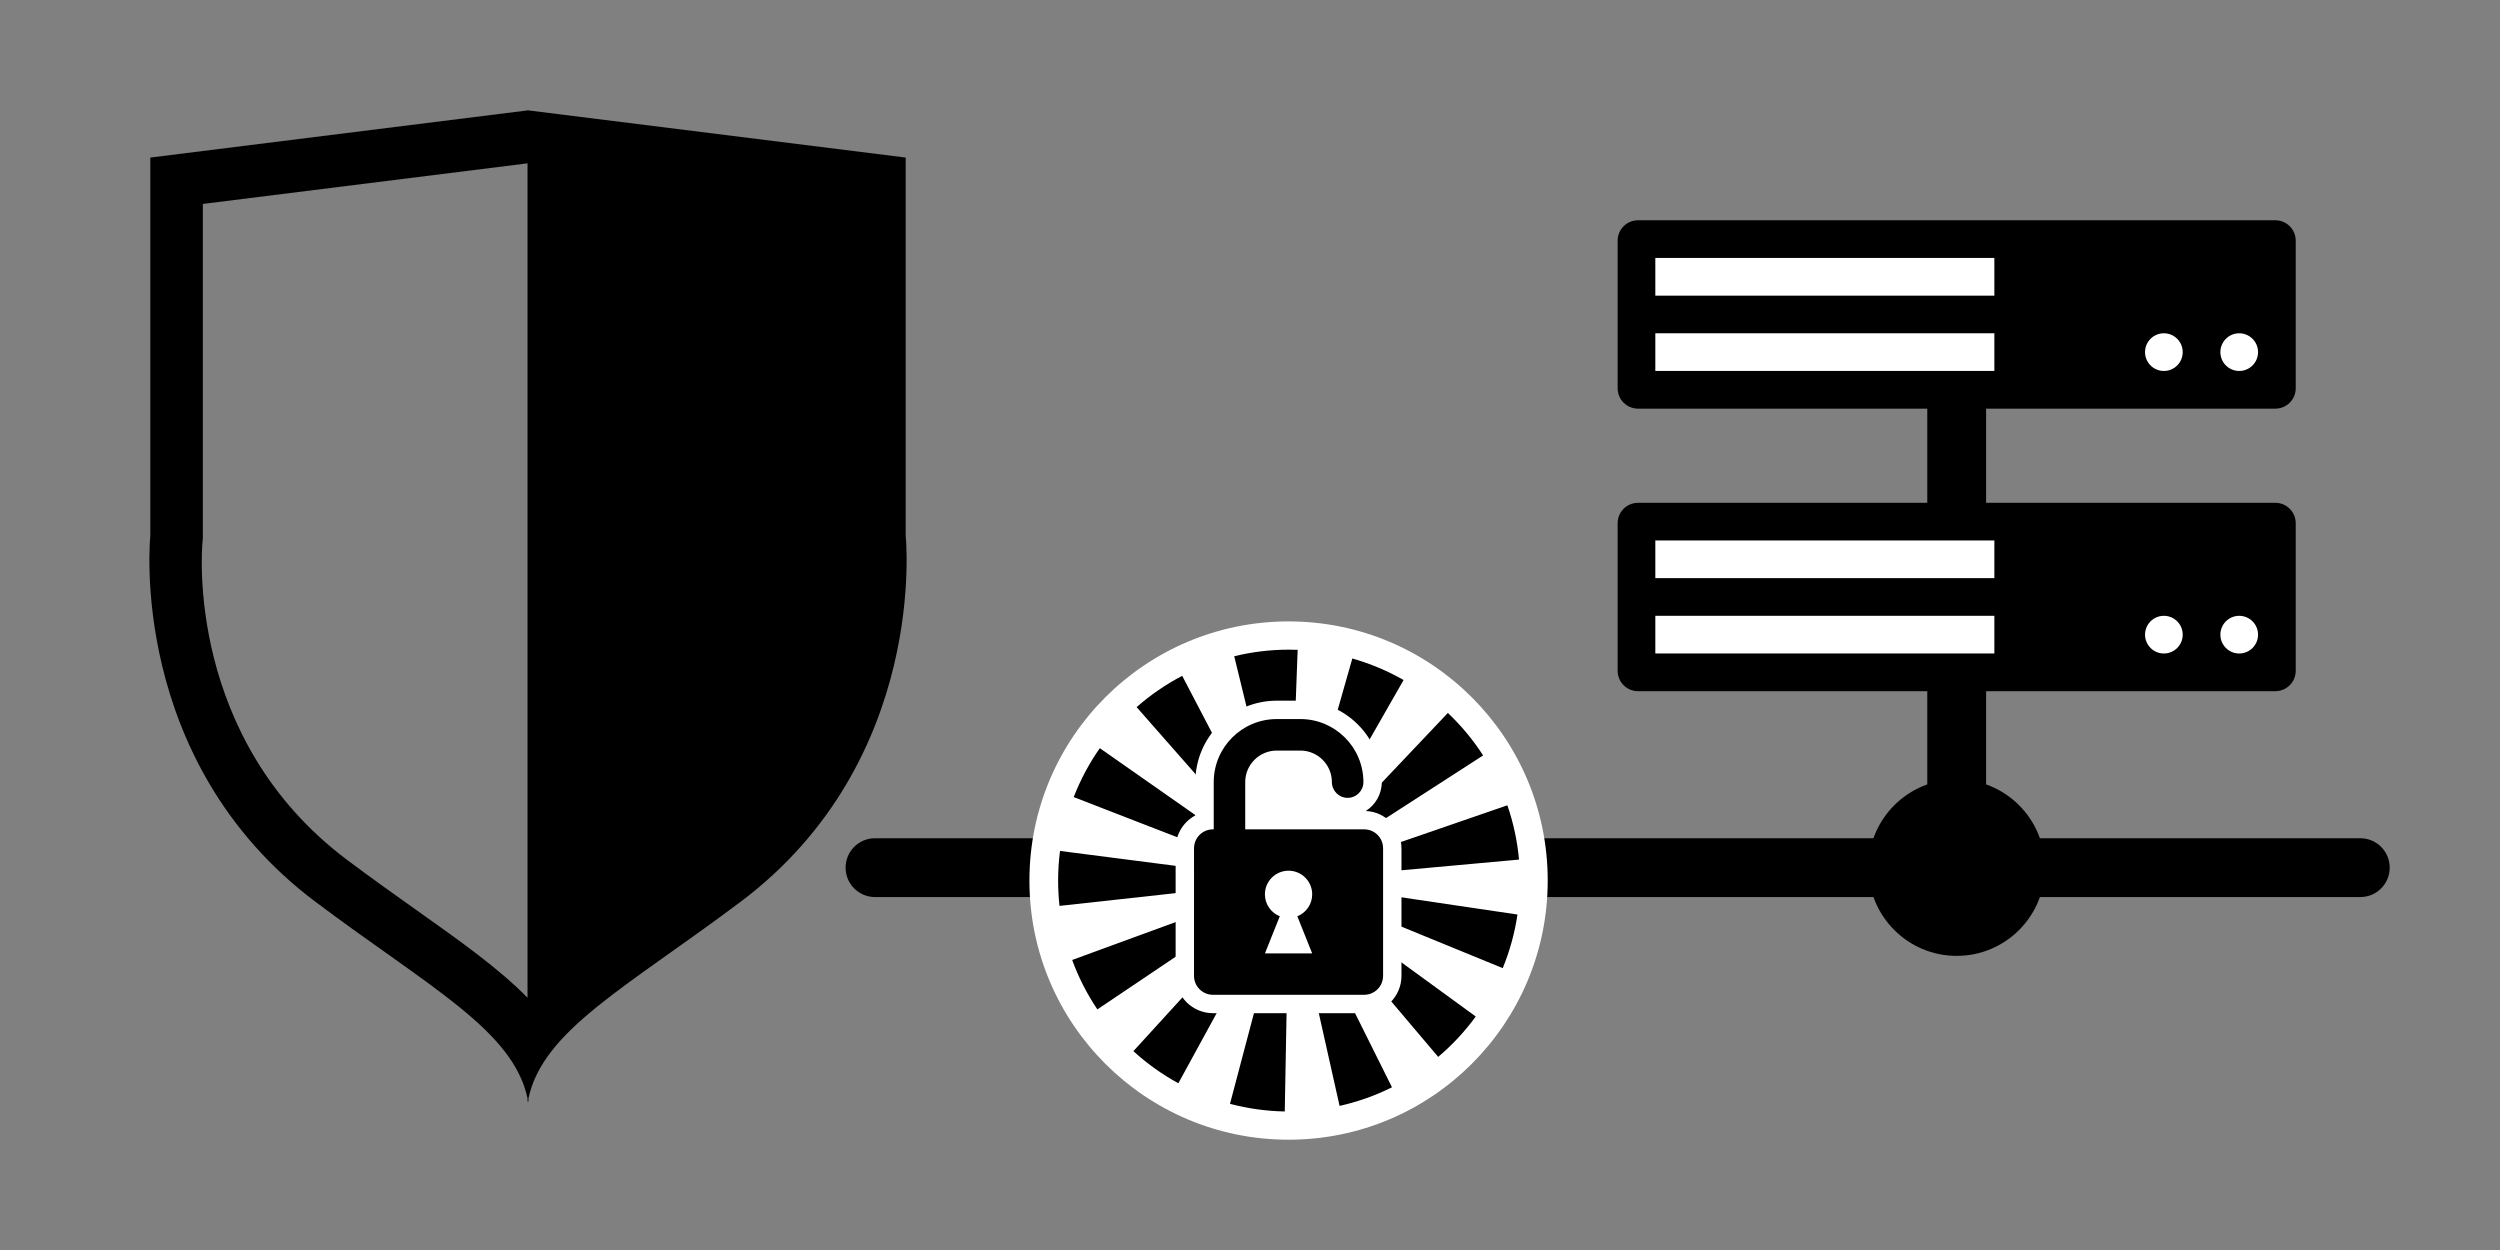 <?xml version="1.0" encoding="utf-8"?>
<!-- Generator: Adobe Illustrator 14.0.0, SVG Export Plug-In  -->
<!DOCTYPE svg PUBLIC "-//W3C//DTD SVG 1.1//EN" "http://www.w3.org/Graphics/SVG/1.1/DTD/svg11.dtd">
<svg version="1.1"
	 xmlns="http://www.w3.org/2000/svg" xmlns:xlink="http://www.w3.org/1999/xlink" xmlns:a="http://ns.adobe.com/AdobeSVGViewerExtensions/3.0/"
	 x="0px" y="0px" width="306px" height="153px" viewBox="-18.284 -13.5 306 153" enable-background="new -18.284 -13.5 306 153"
	 xml:space="preserve">
<rect x="-18.284" y="-13.5" width="306" height="153" fill="#808080" stroke="none"/>
<defs>
</defs>
<path d="M92.571,52.071V5.786l-46.17-5.771V0l-0.058,0.007L46.286,0v0.015L0.116,5.786v46.285c0,0-2.894,27.482,20.25,44.84
	c13.965,10.474,24.12,15.677,25.92,24.012v0.233c0.016,0.124,0.017,0.24,0,0.344c0.017-0.098,0.04-0.192,0.058-0.288
	c0.019,0.096,0.042,0.19,0.058,0.288c-0.017-0.104-0.015-0.22,0-0.344v-0.233c1.8-8.335,11.956-13.538,25.92-24.012
	C95.464,79.554,92.571,52.071,92.571,52.071z M32.732,97.927c-2.7-1.915-5.493-3.896-8.509-6.158
	C4.411,76.909,6.417,53.699,6.509,52.744l0.035-0.335v-0.338v-40.61l39.741-4.968v102.132
	C42.813,105.08,38.167,101.783,32.732,97.927z"/>
<path d="M270.617,89.1H88.816c-1.988,0-3.6,1.611-3.6,3.6s1.611,3.6,3.6,3.6h181.801c1.987,0,3.6-1.611,3.6-3.6
	S272.604,89.1,270.617,89.1z"/>
<rect x="217.615" y="67.592" width="7.2" height="21.508"/>
<circle cx="221.214" cy="92.699" r="10.8"/>
<rect x="217.615" y="31.402" width="7.2" height="21.697"/>
<rect x="181.158" y="16.922" fill="#FFFFFF" width="77.809" height="17.291"/>
<rect x="181.158" y="51.504" fill="#FFFFFF" width="77.809" height="17.289"/>
<path d="M260.222,13.463h-78.016c-1.375,0-2.49,1.115-2.49,2.49v18.074c0,1.375,1.115,2.49,2.49,2.49h78.016
	c1.375,0,2.49-1.115,2.49-2.49V15.953C262.712,14.578,261.597,13.463,260.222,13.463z M225.826,31.906h-41.498v-4.611h41.498V31.906
	z M225.826,22.686h-41.498v-4.611h41.498V22.686z M246.575,31.906c-1.273,0-2.306-1.031-2.306-2.305s1.032-2.307,2.306-2.307
	s2.305,1.033,2.305,2.307S247.848,31.906,246.575,31.906z M255.795,31.906c-1.272,0-2.305-1.031-2.305-2.305
	s1.032-2.307,2.305-2.307c1.273,0,2.307,1.033,2.307,2.307S257.069,31.906,255.795,31.906z"/>
<path d="M260.222,48.045h-78.016c-1.375,0-2.49,1.115-2.49,2.49v18.074c0,1.375,1.115,2.49,2.49,2.49h78.016
	c1.375,0,2.49-1.115,2.49-2.49V50.535C262.712,49.16,261.597,48.045,260.222,48.045z M225.826,66.488h-41.498v-4.611h41.498V66.488z
	 M225.826,57.266h-41.498v-4.609h41.498V57.266z M246.575,66.488c-1.273,0-2.306-1.031-2.306-2.305s1.032-2.307,2.306-2.307
	s2.305,1.033,2.305,2.307S247.848,66.488,246.575,66.488z M255.795,66.488c-1.272,0-2.305-1.031-2.305-2.305
	s1.032-2.307,2.305-2.307c1.273,0,2.307,1.033,2.307,2.307S257.069,66.488,255.795,66.488z"/>
<circle fill="#FFFFFF" cx="139.437" cy="94.28" r="31.72"/>
<path d="M139.495,66.018c-2.262,0-4.52,0.271-6.71,0.806l4.622,18.938c0.158-0.039,0.318-0.073,0.479-0.104c0.001,0,0.001,0,0.003,0
	c0,0,0.003-0.001,0.004-0.001s0.003,0,0.003,0c0.001-0.001,0.004-0.001,0.005-0.001c0-0.001,0.001-0.001,0.001-0.001
	c0.002,0,0.005-0.001,0.006-0.001h0.001c0.004,0,0.008-0.001,0.013-0.002c0,0,0,0,0.001,0c0-0.001,0.001-0.001,0.004-0.001
	c0,0,0.001-0.001,0.003-0.001c0.001,0,0.002,0,0.004,0c0.001,0,0.003,0,0.003,0c0.002-0.001,0.003-0.001,0.004-0.001
	c0.001-0.001,0.002-0.001,0.004-0.001s0.002-0.001,0.004-0.001c0.002-0.001,0.003-0.001,0.005-0.001h0.002
	c0.002,0,0.006-0.001,0.007-0.001s0.001,0,0.002,0c0.002-0.001,0.005-0.002,0.006-0.002s0.002,0,0.002-0.001
	c0.004,0,0.004,0,0.006,0c0.001,0,0.002,0,0.003,0c0.002-0.001,0.003-0.002,0.006-0.002h0.002c0.002,0,0.003,0,0.005-0.001
	c0.002,0,0.002-0.001,0.002-0.001c0.005,0,0.011-0.001,0.016-0.002c0,0,0-0.001,0.001-0.001c0.002,0,0.005,0,0.007-0.001h0.001
	c0.002,0,0.005,0,0.006-0.001c0.002,0,0.002,0,0.002,0c0.002-0.001,0.005-0.001,0.008-0.002l0,0
	c0.009-0.001,0.016-0.002,0.023-0.003l0,0c0.004-0.001,0.006-0.002,0.008-0.002c0,0,0,0,0.002,0s0.005-0.001,0.007-0.001l0,0
	c0.27-0.044,0.542-0.075,0.817-0.094l0,0c0.018-0.002,0.032-0.003,0.051-0.004l0,0c0.012-0.001,0.021-0.001,0.032-0.002l0,0
	c0.003-0.001,0.006-0.001,0.009-0.001l0,0c0.014,0,0.027-0.001,0.041-0.002h0.001c0.003,0,0.005,0,0.008,0l0,0
	c0.009-0.001,0.016-0.001,0.024-0.002h0.002c0.002,0,0.004,0,0.007,0c0,0,0,0,0.001,0c0.002,0,0.005,0,0.007,0
	c0.001,0,0.001,0,0.001,0c0.003,0,0.006,0,0.007,0h0.001c0.006-0.001,0.013-0.001,0.017-0.002l0,0c0.002,0,0.006,0,0.008,0
	s0.002,0,0.002,0c0.002,0,0.004,0,0.007,0l0,0c0.004,0,0.006,0,0.009,0l0,0c0.008-0.002,0.017-0.002,0.024-0.002
	c0.001,0,0.001,0,0.002,0c0.002,0,0.003,0,0.007,0l0,0c0.004,0,0.006,0,0.008,0c0,0,0,0,0.002,0c0.001,0,0.004,0,0.007,0l0,0
	c0.006,0,0.01,0,0.017,0h0.002c0.002-0.001,0.005-0.001,0.006-0.001c0,0,0.001,0,0.002,0c0.003,0,0.004,0,0.006,0
	c0.001,0,0.001,0,0.002,0c0.002-0.001,0.005-0.001,0.007-0.001c0,0,0.001,0,0.002,0c0.002,0,0.004,0,0.007,0
	c0-0.001,0.001-0.001,0.001-0.001c0.003,0,0.004,0,0.008,0c0,0,0.001,0,0.003,0c0,0,0.002,0,0.004,0c0.001,0,0.003,0,0.004,0
	s0.003,0,0.005,0c0.001,0,0.002,0,0.002,0c0.002,0,0.005,0,0.006,0s0.002-0.001,0.003-0.001c0.004,0,0.011,0,0.015,0
	c0.001,0,0.001,0,0.001,0c0.003,0,0.005,0,0.008,0c0,0,0.001,0,0.003,0c0.001,0,0.003,0,0.004,0c0.003,0,0.003,0,0.003,0
	c0.004,0,0.004,0,0.006,0c0.001,0,0.002,0,0.003,0c0.002,0,0.003,0,0.006,0c0.001,0,0.001,0,0.001,0c0.004,0,0.007,0,0.009,0l0,0
	c0.003,0,0.006,0,0.009,0h0.001c0.002,0,0.004,0,0.006,0c0.001,0,0.002,0,0.003,0c0.002,0,0.003,0,0.005,0c0.001,0,0.001,0,0.002,0
	c0.003,0,0.004-0.001,0.007-0.001h0.002c0.002,0,0.005,0,0.006,0s0.002,0,0.004,0c0,0,0.004,0,0.006,0c0.001,0,0.001,0,0.002,0
	c0.002,0,0.004,0,0.006,0c0.001,0,0.001,0,0.002,0c0.002,0,0.005,0,0.007-0.001c0.001,0,0.002,0,0.002,0c0.002,0,0.003,0,0.006,0
	c0,0,0.001,0,0.002,0c0.002,0,0.004,0,0.006,0c0.001,0,0.003,0,0.003,0c0.002,0,0.004,0,0.007,0c0.001,0,0.002,0,0.003,0
	c0.002,0,0.003,0,0.005,0c0.001,0,0.003,0,0.004,0s0.002,0,0.005,0c0,0,0.001,0,0.003,0c0.001,0,0.003,0,0.004,0s0.003,0,0.003,0
	c0.002,0,0.005,0,0.006,0s0.003,0,0.003,0c0.002,0,0.005,0,0.007,0h0.001c0.003,0,0.006,0,0.007,0c0.002,0,0.003,0,0.004,0
	c0.002,0,0.003,0,0.005,0c0,0,0.002,0,0.003,0s0.004,0,0.005,0s0.003,0,0.003,0c0.002,0,0.003,0,0.006,0h0.001
	c0.004,0,0.006,0,0.009,0l0,0V66.018L139.495,66.018z M126.417,69.223c-2.004,1.046-3.88,2.333-5.58,3.827l12.869,14.641
	c0.001,0,0.001,0,0.003-0.002c0,0,0,0,0.001-0.001s0.001-0.002,0.004-0.004c0,0,0,0,0.002-0.001
	c0.003-0.002,0.004-0.004,0.007-0.007c0,0,0-0.001,0.001-0.001c0.002,0,0.003-0.001,0.003-0.002
	c0.001-0.001,0.002-0.002,0.004-0.002c0-0.001,0-0.002,0.002-0.003c0.001-0.001,0.002-0.002,0.003-0.003s0.002-0.001,0.002-0.002
	c0.001-0.001,0.003-0.003,0.004-0.003c0,0,0.002-0.001,0.002-0.002c0.002-0.001,0.003-0.004,0.006-0.005c0,0,0,0,0.001-0.001
	c0.002-0.002,0.002-0.002,0.005-0.003c0.001-0.001,0.001-0.002,0.001-0.003c0.002-0.001,0.004-0.001,0.004-0.003
	c0.001,0,0.002-0.001,0.002-0.002c0.002,0,0.003-0.002,0.005-0.003c0-0.001,0.001-0.001,0.001-0.002
	c0.002-0.001,0.004-0.003,0.005-0.005c0.003-0.001,0.003-0.001,0.003-0.002c0.002,0,0.004-0.002,0.004-0.003
	s0.002-0.001,0.003-0.002s0.002-0.002,0.003-0.003c0.001,0,0.001-0.001,0.002-0.002c0.002-0.001,0.003-0.002,0.004-0.003
	c0-0.001,0.002-0.001,0.002-0.002c0.001-0.001,0.003-0.003,0.005-0.004c0.001-0.001,0.002-0.002,0.003-0.003
	s0.001-0.001,0.004-0.002c0-0.001,0-0.002,0.002-0.003c0.002,0,0.002-0.002,0.002-0.002c0.002-0.001,0.003-0.001,0.004-0.002
	c0.001-0.002,0.002-0.003,0.004-0.004c0,0,0-0.001,0.002-0.002s0.004-0.002,0.006-0.005l0,0c0.001-0.002,0.004-0.003,0.005-0.004
	c0-0.001,0.001-0.001,0.001-0.002c0.002-0.002,0.005-0.002,0.006-0.004c0-0.001,0-0.001,0.002-0.001
	c0.001-0.001,0.002-0.003,0.004-0.005h0.001c0.002-0.001,0.004-0.004,0.006-0.005c0-0.001,0-0.001,0.001-0.001
	c0.001-0.002,0.003-0.003,0.005-0.005c0,0,0-0.001,0.002-0.001c0.001-0.001,0.002-0.003,0.003-0.003
	c0.002-0.001,0.002-0.001,0.002-0.002c0.003-0.002,0.004-0.002,0.006-0.004c0.001,0,0.001-0.001,0.001-0.001
	c0.005-0.003,0.008-0.006,0.012-0.009c0-0.001,0.001-0.002,0.001-0.002c0.002-0.001,0.004-0.003,0.005-0.005
	c0.001,0,0.001,0,0.001,0c0.002-0.002,0.004-0.003,0.006-0.005c0,0,0,0,0.001,0c0.004-0.004,0.008-0.007,0.011-0.011
	c0.001,0,0.001,0,0.003,0c0.001-0.002,0.002-0.003,0.004-0.005c0,0,0,0,0.001,0c0.002-0.003,0.004-0.003,0.006-0.006l0,0
	c0.005-0.003,0.009-0.006,0.013-0.01h0.001c0.002-0.002,0.003-0.004,0.006-0.005l0,0c0.001-0.002,0.004-0.004,0.007-0.006l0,0
	c0.003-0.003,0.008-0.006,0.012-0.01l0,0c0.002-0.002,0.004-0.004,0.007-0.005c0,0,0,0,0-0.001c0.001-0.002,0.004-0.003,0.005-0.005
	c0,0,0,0,0.002,0c0.004-0.004,0.008-0.007,0.013-0.01c0,0,0,0,0-0.001c0.001-0.002,0.004-0.003,0.006-0.005l0,0
	c0.006-0.005,0.013-0.01,0.019-0.015v-0.001c0.002-0.001,0.005-0.003,0.006-0.005h0.002c0.001-0.002,0.003-0.003,0.005-0.005l0,0
	c0.005-0.004,0.009-0.008,0.014-0.01v-0.001c0.002-0.002,0.003-0.003,0.006-0.005l0,0c0.008-0.007,0.018-0.014,0.026-0.02
	c0-0.001,0-0.001,0-0.002c0.002-0.001,0.004-0.002,0.006-0.004c0-0.001,0-0.001,0-0.001c0.005-0.002,0.009-0.006,0.014-0.01l0,0
	c0.001-0.001,0.004-0.003,0.006-0.005c0.001,0,0.001,0,0.001,0c0.001-0.002,0.004-0.002,0.005-0.005c0,0,0,0,0.001,0
	c0.005-0.004,0.008-0.007,0.013-0.01c0,0,0.001,0,0.001-0.001c0.002-0.001,0.004-0.003,0.004-0.004
	c0.002-0.001,0.002-0.001,0.002-0.001c0.001-0.001,0.004-0.003,0.005-0.004l0.002-0.001c0.003-0.003,0.009-0.006,0.012-0.009h0.001
	c0.002-0.003,0.004-0.004,0.006-0.005v-0.001c0.002-0.002,0.006-0.003,0.007-0.004c0-0.001,0-0.001,0-0.001
	c0.006-0.005,0.014-0.01,0.019-0.015c0.001,0,0.001-0.001,0.001-0.001c0.002-0.001,0.005-0.003,0.005-0.004s0-0.001,0.002-0.001
	c0.006-0.004,0.013-0.01,0.019-0.015l0,0c0.003-0.002,0.006-0.003,0.007-0.004l0,0c0.007-0.006,0.013-0.011,0.02-0.016h0.001
	c0.002-0.002,0.004-0.003,0.005-0.005c0,0,0,0,0.001-0.001c0.016-0.011,0.031-0.022,0.046-0.033l0,0
	c0.003-0.002,0.004-0.004,0.006-0.005c0.001,0,0.001,0,0.001,0c0.007-0.006,0.014-0.01,0.021-0.016l0,0
	c0.002-0.001,0.003-0.003,0.006-0.004l0,0c0.004-0.003,0.004-0.004,0.007-0.005l0,0c0.003-0.003,0.004-0.004,0.007-0.005
	c0.001,0,0.001,0,0.001,0c0.001-0.002,0.004-0.004,0.005-0.006h0.001c0.002-0.001,0.004-0.003,0.005-0.004h0.001
	c0.003-0.002,0.005-0.004,0.007-0.005l0,0c0.003-0.001,0.005-0.004,0.007-0.005c0.001,0,0.001,0,0.001,0
	c0.002-0.002,0.004-0.004,0.005-0.005h0.002c0.001-0.002,0.004-0.003,0.005-0.004c0-0.001,0.001-0.001,0.001-0.001
	c0.003-0.002,0.005-0.003,0.006-0.005c0,0,0,0,0.001-0.001c0.002,0,0.004-0.002,0.006-0.004h0.001
	c0.002-0.001,0.004-0.003,0.006-0.004c0-0.001,0.001-0.001,0.002-0.001c0-0.002,0.003-0.003,0.004-0.004
	c0,0,0.002-0.001,0.002-0.002c0.001-0.001,0.003-0.002,0.005-0.003c0,0,0-0.001,0.002-0.001c0.001-0.001,0.004-0.003,0.005-0.005
	c0.001,0,0.001,0,0.001,0c0.002-0.002,0.004-0.003,0.006-0.004c0.001-0.001,0.001-0.001,0.001-0.001
	c0.002-0.002,0.004-0.002,0.006-0.004l0.001-0.001c0.002,0,0.004-0.002,0.005-0.004h0.001c0.002-0.001,0.005-0.004,0.007-0.005
	c0.001,0,0.002,0,0.002-0.001c0.002-0.001,0.002-0.002,0.005-0.003c0.001-0.001,0.001-0.001,0.001-0.002
	c0.002-0.001,0.003-0.001,0.005-0.003c0,0,0.001-0.001,0.002-0.002c0.001,0,0.004-0.002,0.004-0.003
	c0.001-0.001,0.002-0.001,0.002-0.001c0.002-0.002,0.005-0.003,0.007-0.004c0,0,0-0.001,0.001-0.001
	c0.001-0.001,0.003-0.003,0.005-0.004c0.001,0,0.001-0.001,0.001-0.002c0.003-0.001,0.004-0.001,0.005-0.002
	c0.002-0.001,0.002-0.001,0.003-0.002s0.003-0.002,0.004-0.003c0,0,0.002-0.001,0.002-0.002c0.002-0.001,0.004-0.002,0.005-0.003
	c0.001,0,0.002-0.001,0.004-0.002c0-0.002,0.002-0.002,0.004-0.003c0,0,0-0.001,0.002-0.002c0.001,0,0.003-0.001,0.004-0.002
	s0.001-0.002,0.002-0.002c0.002-0.001,0.003-0.002,0.004-0.003c0.002-0.001,0.002-0.001,0.003-0.001
	c0.002-0.001,0.004-0.003,0.004-0.004c0.002-0.001,0.003-0.001,0.004-0.002c0.001-0.002,0.003-0.002,0.004-0.003
	s0.003-0.001,0.004-0.003c0,0,0.001,0,0.002-0.002c0.002,0,0.002-0.001,0.004-0.002c0.001,0,0.001-0.001,0.003-0.002
	c0.001-0.001,0.002-0.001,0.002-0.002c0.002,0,0.003-0.001,0.003-0.002c0.003-0.002,0.005-0.003,0.007-0.005l0.002-0.001
	c0.002-0.001,0.003-0.002,0.004-0.002c0.002-0.002,0.003-0.002,0.003-0.002c0.001-0.001,0.002-0.002,0.004-0.004
	c0,0,0.001,0,0.002-0.001s0.002-0.002,0.003-0.002c0.002,0,0.003-0.002,0.004-0.003c0.002-0.001,0.003-0.002,0.005-0.003
	s0.002-0.001,0.003-0.002c0.002-0.001,0.003-0.002,0.004-0.002c0.001-0.001,0.002-0.001,0.003-0.002s0.002-0.002,0.003-0.003
	c0.001,0,0.003-0.001,0.004-0.001c0-0.002,0.001-0.002,0.003-0.003c0,0,0.003-0.001,0.003-0.002
	c0.001-0.002,0.003-0.002,0.004-0.004c0.002,0,0.003-0.002,0.005-0.002c0-0.001,0.001-0.002,0.003-0.003
	c0.001,0,0.002-0.001,0.003-0.001c0.001-0.001,0.002-0.002,0.004-0.003c0-0.001,0.001-0.001,0.002-0.001
	c0-0.001,0.003-0.002,0.004-0.004c0,0,0,0,0.002-0.001c0.003-0.002,0.006-0.003,0.009-0.005c0-0.001,0.001-0.001,0.001-0.001
	c0-0.001,0.003-0.001,0.004-0.002c0-0.001,0.001-0.002,0.001-0.003c0.002,0,0.003-0.001,0.005-0.002c0,0,0.001-0.001,0.002-0.001
	c0.007-0.005,0.014-0.009,0.021-0.014l0.001-0.001c0.001,0,0.002-0.001,0.004-0.003h0.001c0.007-0.005,0.015-0.009,0.021-0.014
	v-0.001c0.002-0.002,0.003-0.002,0.005-0.003l0.002-0.001c0.241-0.159,0.491-0.307,0.75-0.44L126.417,69.223L126.417,69.223z
	 M116.334,78.077c-1.301,1.858-2.376,3.873-3.196,5.986l18.175,7.048c0.256-0.66,0.591-1.282,0.99-1.854L116.334,78.077
	L116.334,78.077z M111.462,90.655c-0.155,1.197-0.233,2.418-0.233,3.627c0,1.032,0.058,2.075,0.17,3.099l19.377-2.129
	c-0.029-0.269-0.047-0.54-0.051-0.815c0-0.001,0-0.001,0-0.001c0-0.003,0-0.006-0.002-0.008l0,0c0-0.003,0-0.005,0-0.007
	c0,0,0,0,0-0.001c0-0.003,0-0.005,0-0.007c0,0,0,0,0-0.001c0-0.002,0-0.004,0-0.006c0,0,0-0.001,0-0.002s0-0.005,0-0.006l0,0
	c0-0.011,0-0.021,0-0.031v-0.001c0-0.002,0-0.005,0-0.007c0-0.001,0-0.002,0-0.002c0-0.002,0-0.004,0-0.005
	c-0.001-0.001-0.001-0.002-0.001-0.003s0-0.003,0-0.005c0-0.001,0-0.002,0-0.003s0-0.003,0-0.004s0-0.003,0-0.003
	c0-0.002,0-0.004,0-0.005s0-0.002,0-0.003c0-0.002,0-0.004,0-0.005s0-0.002,0-0.003s0-0.003,0-0.004s0-0.003,0-0.004
	s0-0.003,0-0.004s0-0.003,0-0.003c0-0.001,0-0.004,0-0.005s0-0.002,0-0.002c0-0.003,0-0.004,0-0.006c0-0.001,0-0.002,0-0.002
	c0-0.002,0-0.005,0-0.008l0,0l0,0l0,0c0-0.003,0-0.006,0-0.008c0-0.001,0-0.002,0-0.003c0-0.002,0-0.004,0-0.006
	c0-0.001,0-0.002,0-0.003c0-0.002,0-0.004,0-0.006c0-0.001,0-0.001,0-0.002c0-0.003,0-0.005,0-0.009v-0.001c0-0.002,0-0.004,0-0.007
	c0-0.001,0-0.001,0-0.002c0-0.003,0-0.005,0-0.007v-0.002c0-0.002,0-0.004,0-0.006c0-0.001,0-0.002,0-0.004
	c0-0.001,0-0.004,0.001-0.007c0-0.001,0-0.002,0-0.004c0-0.001,0-0.002,0-0.004c0-0.001,0-0.003,0-0.004s0-0.003,0-0.004
	c0-0.002,0-0.003,0-0.003c0-0.004,0-0.005,0-0.008c0,0,0,0,0-0.001c0-0.003,0-0.006,0-0.009v-0.002c0-0.002,0-0.004,0-0.006
	c0-0.001,0-0.002,0-0.002c0-0.003,0-0.004,0-0.007c0-0.001,0-0.001,0-0.002c0-0.003,0-0.006,0-0.009c0-0.001,0-0.001,0-0.001
	c0-0.003,0-0.004,0-0.007c0,0,0-0.002,0-0.004c0.002-0.001,0.002-0.003,0.002-0.004s0-0.003,0-0.004c0-0.002,0-0.002,0-0.004
	s0-0.003,0-0.004c0-0.003,0-0.005,0-0.008c0-0.001,0-0.003,0-0.003c0-0.001,0-0.004,0-0.005v-0.004c0-0.002,0-0.003,0-0.005
	c0-0.001,0-0.002,0-0.003c0-0.002,0-0.004,0-0.005s0-0.002,0-0.004s0-0.005,0-0.007c0-0.001,0-0.003,0-0.004
	c0-0.002,0-0.002,0-0.005c0-0.001,0-0.002,0-0.004c0-0.001,0-0.003,0-0.005c0,0,0-0.001,0-0.003s0-0.004,0-0.006
	c0-0.001,0-0.003,0-0.003c0.001-0.003,0.001-0.004,0.001-0.007c0-0.001,0-0.003,0-0.004s0-0.002,0-0.003c0-0.002,0-0.004,0-0.005
	c0-0.002,0-0.003,0-0.004s0-0.003,0-0.004c0-0.002,0-0.003,0-0.005s0.002-0.005,0.002-0.008c0-0.001,0-0.002,0-0.003
	c0-0.002,0-0.003,0-0.004c0-0.002,0-0.003,0-0.004c0-0.002,0-0.003,0-0.005c0-0.001,0-0.001,0-0.003c0-0.005,0-0.011,0-0.017
	c0,0,0-0.002,0-0.004c0-0.001,0-0.002,0-0.004c0-0.001,0-0.002,0-0.004c0-0.001,0-0.002,0-0.004c0-0.001,0-0.002,0.001-0.004
	c0-0.001,0-0.004,0-0.006s0-0.004,0-0.006c0-0.001,0-0.002,0-0.003c0-0.002,0-0.004,0-0.004c0-0.002,0-0.004,0-0.005
	c0.001-0.001,0.001-0.002,0.001-0.004c0-0.001,0-0.002,0-0.004s0-0.003,0-0.005c0-0.001,0-0.003,0-0.005s0-0.004,0-0.006
	c0.001-0.001,0.001-0.002,0.001-0.004s0-0.002,0-0.005c0,0,0-0.001,0-0.003s0-0.003,0-0.005c0-0.001,0-0.002,0-0.004
	c0,0,0.001-0.002,0.001-0.004c0-0.003,0-0.004,0-0.007c0,0,0-0.003,0-0.004s0-0.003,0-0.004s0-0.003,0-0.004
	c0-0.002,0-0.003,0-0.004c0-0.002,0-0.004,0-0.004c0-0.003,0-0.004,0-0.006s0-0.004,0-0.006c0.002-0.001,0.002-0.002,0.002-0.004
	c0-0.001,0-0.003,0-0.004s0-0.003,0-0.004c0-0.002,0-0.003,0-0.005c0-0.001,0-0.002,0.001-0.003c0-0.002,0-0.004,0-0.006
	c0-0.001,0-0.002,0-0.004s0-0.004,0-0.006s0.001-0.002,0.001-0.004s0-0.003,0-0.005c0-0.001,0-0.002,0-0.003
	c0-0.002,0-0.003,0-0.005c0-0.001,0-0.002,0.001-0.004c0-0.001,0-0.002,0-0.005c0-0.001,0-0.003,0-0.006c0-0.001,0-0.002,0-0.005
	l0.001-0.003c0-0.002,0-0.003,0-0.004c0-0.002,0-0.003,0-0.004c0-0.002,0-0.004,0-0.005c0.001-0.001,0.001-0.003,0.001-0.003
	c0-0.003,0-0.006,0-0.008s0-0.003,0-0.004s0.001-0.003,0.001-0.004s0-0.003,0-0.004s0-0.004,0-0.005s0-0.002,0-0.003
	c0.001-0.003,0.001-0.004,0.001-0.007V93.72c0-0.002,0-0.006,0-0.008c0-0.001,0-0.002,0-0.003c0-0.002,0-0.004,0-0.006
	c0-0.001,0-0.002,0-0.003c0-0.002,0-0.003,0.002-0.006c0,0,0-0.001,0-0.002c0-0.002,0-0.005,0-0.007c0-0.001,0-0.001,0-0.001
	c0-0.003,0.001-0.006,0.001-0.009c0,0,0-0.001,0-0.002c0-0.002,0-0.005,0-0.006s0-0.001,0-0.003s0-0.004,0-0.007l0,0
	c0.002-0.007,0.002-0.013,0.002-0.017c0.001-0.002,0.001-0.002,0.001-0.003c0-0.002,0-0.005,0-0.007c0-0.001,0-0.001,0-0.001
	c0-0.009,0.001-0.018,0.001-0.026l0,0c0.001-0.012,0.003-0.023,0.003-0.035l0,0c0.012-0.141,0.027-0.281,0.045-0.421L111.462,90.655
	L111.462,90.655z M131.254,97.299l-18.305,6.702c0.78,2.129,1.817,4.164,3.085,6.048l16.175-10.878l0,0
	c-0.002-0.002-0.002-0.004-0.005-0.007c0-0.001,0-0.001,0-0.001c-0.001-0.001-0.002-0.003-0.003-0.005c0-0.001,0-0.002-0.002-0.002
	c-0.002-0.001-0.002-0.003-0.002-0.004s-0.002-0.002-0.002-0.002c-0.002-0.001-0.002-0.003-0.003-0.005
	c0-0.001-0.001-0.001-0.001-0.001c-0.002-0.003-0.003-0.005-0.005-0.007c0-0.001-0.001-0.002-0.001-0.002
	c0-0.002-0.001-0.003-0.003-0.004c-0.001-0.002-0.001-0.002-0.001-0.003c-0.002-0.002-0.003-0.003-0.003-0.003
	c-0.001-0.002-0.001-0.003-0.001-0.004c-0.001,0-0.003-0.003-0.004-0.004c0,0,0-0.002-0.001-0.003
	c-0.002-0.001-0.003-0.002-0.003-0.005c-0.002,0-0.002-0.001-0.003-0.002c0-0.001-0.001-0.004-0.003-0.005c0,0,0-0.001-0.001-0.002
	c-0.001-0.002-0.002-0.003-0.003-0.005c0,0-0.001,0-0.001-0.001c-0.001-0.002-0.002-0.003-0.003-0.004
	c0-0.002-0.001-0.002-0.002-0.003c-0.001-0.002-0.002-0.004-0.003-0.006h-0.001c-0.001-0.002-0.002-0.005-0.003-0.007
	c-0.002-0.001-0.002-0.002-0.003-0.003c0,0,0-0.001-0.001-0.003c-0.002-0.001-0.003-0.002-0.003-0.004c0,0-0.002-0.001-0.002-0.002
	c-0.001-0.001-0.001-0.003-0.002-0.004c-0.002-0.001-0.002-0.003-0.004-0.005v-0.001c-0.001-0.002-0.002-0.004-0.004-0.006
	c0-0.001-0.001-0.002-0.002-0.003c0-0.001-0.001-0.002-0.002-0.003c-0.001-0.002-0.001-0.002-0.002-0.003s-0.002-0.003-0.002-0.003
	c-0.001-0.001-0.003-0.002-0.003-0.004c-0.001-0.001-0.001-0.003-0.002-0.005c-0.001,0-0.001,0-0.001-0.001
	c-0.001-0.002-0.003-0.005-0.005-0.006c0,0,0-0.001-0.001-0.002c-0.001-0.002-0.001-0.003-0.003-0.005
	c0-0.001-0.001-0.001-0.001-0.002s-0.002-0.004-0.003-0.005c0,0,0-0.001-0.001-0.002c-0.002-0.001-0.003-0.003-0.003-0.005
	c0,0-0.001,0-0.001-0.001c-0.002-0.002-0.003-0.005-0.004-0.007h-0.001c-0.001-0.002-0.002-0.004-0.005-0.006
	c0-0.001,0-0.001,0-0.002c-0.001-0.001-0.002-0.003-0.003-0.005c0-0.001-0.001-0.001-0.001-0.001
	c-0.001-0.003-0.002-0.004-0.004-0.006c0-0.001,0-0.001-0.001-0.002c-0.002-0.004-0.005-0.008-0.007-0.013
	c-0.002,0-0.002-0.002-0.002-0.002c-0.001-0.001-0.002-0.002-0.002-0.004c-0.001-0.001-0.001-0.002-0.003-0.003
	c-0.001-0.001-0.001-0.003-0.002-0.004c0-0.001-0.002-0.002-0.002-0.002c0-0.002-0.003-0.004-0.003-0.006l0,0
	c-0.002-0.003-0.003-0.005-0.005-0.008l0,0c-0.001-0.003-0.004-0.004-0.004-0.006c0,0-0.001-0.001-0.001-0.002
	c-0.001-0.001-0.003-0.004-0.004-0.005c0-0.001,0-0.001,0-0.001c-0.002-0.005-0.006-0.01-0.009-0.014l0,0
	c-0.001-0.002-0.002-0.005-0.004-0.007l-0.001-0.001c-0.001-0.002-0.002-0.004-0.004-0.006v-0.001
	c-0.004-0.007-0.008-0.014-0.012-0.021c-0.001,0-0.001,0-0.001,0c-0.001-0.002-0.003-0.005-0.004-0.006c0,0,0,0,0-0.001
	c-0.005-0.007-0.009-0.015-0.013-0.021c-0.001,0-0.001,0-0.001,0c-0.006-0.009-0.011-0.019-0.016-0.027c0,0,0,0-0.002,0
	c-0.006-0.012-0.013-0.023-0.021-0.035l0,0C131.681,98.311,131.444,97.815,131.254,97.299L131.254,97.299z M133.583,100.764
	l-13.14,14.397c1.67,1.524,3.521,2.847,5.503,3.929l9.348-17.104C134.674,101.646,134.1,101.235,133.583,100.764L133.583,100.764z
	 M137.248,102.764l-4.982,18.846c2.184,0.577,4.439,0.892,6.704,0.934l0.359-19.49c-0.001,0-0.002,0-0.002,0
	c-0.002,0-0.003,0-0.003,0c-0.001,0-0.003,0-0.006,0c-0.001,0-0.001,0-0.001,0c-0.003,0-0.004,0-0.007,0h-0.001
	c-0.005,0-0.012-0.001-0.02-0.001c0,0,0,0-0.001,0c-0.002,0-0.002,0-0.005,0c-0.001,0-0.001,0-0.003,0s-0.002,0-0.005,0
	c-0.001,0-0.002,0-0.002,0c-0.003,0-0.003,0-0.006,0c0,0,0,0-0.002,0c-0.006,0-0.013,0-0.019,0h-0.001c-0.002,0-0.003,0-0.006-0.001
	h-0.002c-0.002,0-0.004,0-0.005,0c-0.002,0-0.002,0-0.003,0s-0.003,0-0.005,0c0,0,0,0-0.001,0c-0.009-0.001-0.018-0.001-0.026-0.001
	h-0.001c-0.002,0-0.004-0.001-0.006-0.001c-0.001,0-0.001,0-0.002,0c-0.002,0-0.005,0-0.006,0h-0.001
	c-0.008-0.001-0.018-0.001-0.027-0.001h-0.001c-0.003,0-0.003,0-0.005,0c-0.001,0-0.002,0-0.002,0c-0.002,0-0.005,0-0.006,0
	s-0.001,0-0.002,0c-0.009-0.001-0.018-0.001-0.027-0.002l0,0c-0.002,0-0.003,0-0.006,0h-0.001c-0.004,0-0.004,0-0.006,0
	c-0.001,0-0.002,0-0.002,0c-0.008-0.001-0.019-0.001-0.026-0.002h-0.001c-0.002,0-0.004,0-0.006,0h-0.001c-0.003,0-0.004,0-0.007,0
	l0,0c-0.003,0-0.004,0-0.008,0l0,0c-0.008,0-0.018-0.001-0.026-0.002c0,0,0,0-0.002,0s-0.004,0-0.006,0h-0.001
	c-0.001,0-0.004-0.001-0.007-0.001l0,0c-0.009,0-0.018-0.001-0.026-0.001l0,0c-0.004-0.001-0.006-0.001-0.008-0.001l0,0
	c-0.003,0-0.005,0-0.007,0l0,0c-0.012-0.001-0.022-0.002-0.034-0.003h-0.001C138.352,103,137.79,102.907,137.248,102.764
	L137.248,102.764z M143.401,102.138L143.401,102.138c-0.006,0.004-0.014,0.008-0.02,0.012c-0.001,0-0.001,0-0.001,0
	c-0.003,0.001-0.005,0.002-0.007,0.002c0,0.001-0.002,0.002-0.003,0.002c-0.001,0.001-0.002,0.002-0.003,0.002
	c-0.002,0-0.002,0.001-0.003,0.001c-0.002,0.002-0.004,0.002-0.004,0.002c-0.001,0-0.003,0.001-0.003,0.002
	c-0.001,0.001-0.002,0.001-0.004,0.002c-0.003,0-0.004,0.002-0.007,0.003c-0.001,0.001-0.002,0.001-0.002,0.001
	c-0.002,0.001-0.004,0.002-0.005,0.003c-0.001,0-0.001,0-0.001,0c-0.003,0.001-0.004,0.002-0.006,0.003c0,0-0.001,0-0.001,0.001
	c-0.366,0.178-0.746,0.332-1.139,0.458c-0.001,0-0.001,0.001-0.001,0.001c-0.003,0.001-0.004,0.001-0.006,0.002
	c-0.001,0-0.001,0-0.001,0c-0.002,0.001-0.004,0.001-0.006,0.002h-0.001c-0.004,0.001-0.007,0.002-0.009,0.003
	s-0.002,0.001-0.003,0.001c-0.002,0.001-0.003,0.001-0.004,0.001c-0.002,0-0.003,0.001-0.004,0.002
	c-0.001,0-0.002,0.001-0.003,0.001c-0.002,0-0.004,0-0.005,0.001c-0.001,0-0.002,0-0.003,0.001c-0.004,0.002-0.01,0.003-0.015,0.005
	l0,0c-0.003,0.001-0.005,0.001-0.008,0.002c0,0,0,0-0.001,0.001c-0.003,0-0.004,0.001-0.007,0.002l0,0
	c-0.229,0.072-0.462,0.134-0.697,0.187l4.261,19.021c2.221-0.497,4.378-1.264,6.414-2.278L143.401,102.138L143.401,102.138z
	 M146.589,99.442c-0.086,0.117-0.175,0.233-0.266,0.347l0,0c-0.002,0.002-0.004,0.004-0.005,0.006h-0.001
	c-0.003,0.005-0.007,0.009-0.01,0.013c0,0-0.001,0-0.001,0.001c-0.002,0.002-0.003,0.003-0.004,0.004s-0.001,0.002-0.002,0.002
	c-0.001,0.002-0.001,0.004-0.004,0.006c0,0,0,0,0,0.001c-0.001,0.002-0.003,0.004-0.005,0.006c0,0-0.001,0-0.001,0.002
	c-0.001,0.001-0.002,0.002-0.003,0.003c-0.001,0.002-0.002,0.003-0.003,0.003c-0.001,0.001-0.002,0.003-0.002,0.003
	c-0.002,0.001-0.002,0.002-0.002,0.003c-0.002,0.001-0.002,0.001-0.003,0.003c-0.005,0.006-0.01,0.013-0.016,0.018
	c0,0,0,0.001-0.001,0.002s-0.001,0.002-0.004,0.004l0,0c-0.311,0.378-0.652,0.728-1.021,1.047c-0.001,0.001-0.003,0.001-0.003,0.002
	c-0.001,0.001-0.002,0.003-0.004,0.003c0,0,0,0.001-0.001,0.002s-0.002,0.002-0.004,0.002c0,0.001-0.001,0.002-0.002,0.003
	c-0.002,0.001-0.004,0.003-0.006,0.005c-0.001,0-0.002,0.001-0.002,0.002c-0.002,0.002-0.002,0.002-0.004,0.003
	c-0.001,0-0.001,0.002-0.002,0.002c-0.002,0.001-0.003,0.002-0.003,0.003c-0.002,0.002-0.003,0.002-0.003,0.002
	c-0.001,0.001-0.003,0.002-0.004,0.003c-0.004,0.003-0.007,0.006-0.011,0.01h-0.001c-0.002,0.002-0.003,0.004-0.004,0.005
	c0,0-0.002,0-0.002,0.001c-0.008,0.007-0.016,0.014-0.024,0.021l12.592,14.88c1.722-1.456,3.268-3.119,4.597-4.942L146.589,99.442
	L146.589,99.442z M148.17,95.58c-0.011,0.08-0.024,0.159-0.039,0.239l0,0c0,0.002-0.001,0.004-0.001,0.008l0,0
	c0,0.006-0.001,0.011-0.003,0.017c0,0,0,0,0,0.001c0,0.002,0,0.004-0.001,0.006c0,0.001,0,0.002,0,0.002
	c0,0.002-0.001,0.004-0.001,0.006c0,0.001,0,0.001-0.001,0.002c0,0.002,0,0.004-0.001,0.006c0,0.001,0,0.002,0,0.002
	c0,0.003-0.001,0.005-0.001,0.007c0,0.001-0.001,0.003-0.001,0.004s-0.002,0.003-0.002,0.004s0,0.003,0,0.004s0,0.002,0,0.004
	c0,0.001,0,0.003,0,0.003c0,0.003,0,0.003-0.002,0.004c0,0.001,0,0.003-0.001,0.005v0.001c-0.001,0.006-0.001,0.014-0.004,0.02l0,0
	c0,0.002,0,0.005-0.001,0.006c0,0.001,0,0.001,0,0.001c0,0.003-0.001,0.005-0.001,0.007l0,0c-0.089,0.467-0.215,0.918-0.374,1.355
	c-0.001,0-0.001,0-0.001,0.001c0,0.002-0.001,0.003-0.001,0.005c0,0.001,0,0.002-0.002,0.002c0,0.002-0.001,0.004-0.001,0.005
	c-0.001,0-0.001,0.001-0.001,0.002c-0.001,0.003-0.002,0.004-0.004,0.008c0,0,0,0.002,0,0.003s0,0.003-0.002,0.004
	c0,0.001-0.001,0.003-0.001,0.004s0,0.002,0,0.003c-0.001,0.001-0.001,0.002-0.003,0.004c0,0.001,0,0.002,0,0.003
	c-0.001,0.002-0.001,0.003-0.003,0.005c0,0.001,0,0.002,0,0.002c-0.001,0.003-0.002,0.005-0.003,0.007l0,0
	c-0.001,0.003-0.003,0.006-0.003,0.008v0.001c-0.001,0.002-0.002,0.004-0.002,0.006c-0.002,0-0.002,0.001-0.002,0.002
	c-0.03,0.081-0.061,0.162-0.094,0.241l18.037,7.393c0.862-2.104,1.47-4.312,1.802-6.563L148.17,95.58L148.17,95.58z M166.218,85.069
	l-18.43,6.354c0.005,0.011,0.009,0.022,0.012,0.033v0.001c0.174,0.509,0.301,1.038,0.38,1.584c0,0.002,0,0,0,0.002s0,0.003,0,0.006
	v0.001c0.001,0.006,0.003,0.012,0.003,0.02l0,0c0,0.002,0,0.004,0.001,0.006c0,0,0,0.001,0,0.002s0,0.004,0.001,0.004
	c0,0.002,0,0.003,0,0.004s0,0.003,0.001,0.004c0,0.001,0,0.002,0,0.003c0,0.002,0.001,0.004,0.001,0.004
	c0,0.003,0,0.004,0.001,0.007c0,0.001,0,0.002,0,0.004c0,0.001,0.002,0.003,0.002,0.004c0,0.002,0,0.003,0,0.004s0,0.003,0,0.004
	s0,0.003,0,0.004c0,0.002,0.001,0.004,0.001,0.005s0,0.003,0,0.003c0.001,0.002,0.001,0.004,0.001,0.006c0,0.001,0,0.002,0,0.002
	c0.001,0.002,0.001,0.004,0.001,0.007h0.001c0,0.004,0,0.006,0.001,0.009c0,0,0,0,0,0.001c0,0.002,0,0.005,0.001,0.007
	c0,0,0,0,0,0.001c0,0.002,0,0.005,0.001,0.008l0,0c0.001,0.012,0.002,0.022,0.003,0.033l0,0c0.013,0.092,0.021,0.183,0.029,0.274
	l19.414-1.765C167.438,89.45,166.958,87.214,166.218,85.069L166.218,85.069z M158.935,73.765l-13.408,14.148
	c0.146,0.14,0.288,0.283,0.425,0.432l0.001,0.001c0.001,0.001,0.002,0.003,0.004,0.004c0,0,0.001,0.001,0.001,0.002
	s0.002,0.002,0.004,0.004v0.001c0.003,0.002,0.005,0.004,0.007,0.007c0,0.001,0.001,0.001,0.003,0.001c0,0.002,0,0.003,0.001,0.004
	c0.001,0,0.002,0.001,0.003,0.003c0.001,0,0.002,0.001,0.002,0.002c0.001,0.001,0.002,0.002,0.003,0.003s0.002,0.002,0.003,0.003
	s0.001,0.002,0.003,0.004c0.001,0.001,0.001,0.001,0.001,0.001c0.002,0.002,0.004,0.004,0.005,0.006
	c0.002,0.001,0.002,0.002,0.002,0.002c0.001,0,0.002,0.003,0.004,0.004c0,0,0.001,0.001,0.001,0.002
	c0.002,0.001,0.003,0.003,0.004,0.005c0.001,0,0.001,0,0.001,0c0.003,0.002,0.004,0.004,0.007,0.006l0,0
	c0.004,0.005,0.006,0.008,0.011,0.013l0,0c0,0.002,0.003,0.004,0.004,0.006l0,0c0.006,0.006,0.012,0.012,0.017,0.018
	c0,0,0,0,0.002,0c0.302,0.341,0.579,0.703,0.826,1.088l16.378-10.571C162.025,77.064,160.573,75.317,158.935,73.765L158.935,73.765z
	 M147.241,67.098l-5.34,18.747c0.12,0.034,0.238,0.071,0.355,0.109h0.001c0.002,0.001,0.004,0.001,0.006,0.003c0,0,0,0,0.001,0
	c0.002,0,0.004,0.001,0.006,0.002l0,0c0.008,0.003,0.016,0.005,0.023,0.007c0.001,0.001,0.002,0.002,0.002,0.002
	c0.002,0,0.004,0.001,0.004,0.001c0.001,0.001,0.004,0.001,0.004,0.001c0.002,0,0.003,0.001,0.004,0.002
	c0.002,0,0.003,0.001,0.004,0.001c0.002,0,0.004,0.001,0.008,0.002c0,0,0.001,0.001,0.003,0.002c0.001,0,0.001,0,0.004,0
	c0.001,0.001,0.001,0.001,0.002,0.002c0.002,0,0.002,0,0.005,0.001c0,0,0.002,0,0.004,0.001c0,0,0.001,0.002,0.003,0.002
	c0.001,0,0.002,0,0.003,0.001c0,0,0.003,0,0.003,0.001c0.003,0,0.006,0.002,0.007,0.002c0.001,0.001,0.003,0.001,0.004,0.002
	c0,0,0.002,0,0.004,0.001c0.002,0,0.003,0,0.003,0.001c0.001,0.001,0.003,0.001,0.004,0.001c0.001,0.001,0.002,0.001,0.005,0.002
	c0,0,0,0,0.003,0.001c0.001,0.001,0.002,0.001,0.003,0.001c0.002,0,0.005,0.002,0.007,0.003c0.001,0,0.001,0,0.002,0
	c0.001,0.001,0.003,0.001,0.006,0.002c0,0,0.002,0.001,0.003,0.001c0,0.001,0.003,0.001,0.003,0.002c0.001,0,0.003,0,0.003,0
	c0.002,0.001,0.004,0.001,0.005,0.002s0.002,0.001,0.003,0.002c0.002,0,0.004,0,0.006,0.002c0.001,0,0.001,0,0.001,0
	c0.003,0.001,0.006,0.002,0.008,0.003c0.001,0,0.001,0,0.001,0c0.003,0.001,0.004,0.002,0.007,0.003h0.001
	c0.003,0,0.004,0.001,0.006,0.002c0,0,0.001,0,0.002,0.002c0.002,0,0.004,0,0.007,0.001l0,0c0.004,0.001,0.004,0.003,0.007,0.003
	c0,0,0,0,0.001,0c0.003,0.001,0.006,0.002,0.007,0.003h0.001c0.003,0.001,0.006,0.001,0.007,0.002l0.002,0.001
	c0.002,0.001,0.004,0.002,0.006,0.003l0,0c0.007,0.001,0.012,0.003,0.017,0.005l0,0c0.002,0.001,0.005,0.002,0.007,0.003
	c0,0,0,0,0.002,0.001c0.009,0.003,0.02,0.008,0.029,0.011c0.001,0,0.001,0,0.001,0.001c0.002,0,0.005,0,0.008,0.002l0,0
	c0.008,0.002,0.015,0.006,0.022,0.009v0.001c0.003,0,0.006,0,0.008,0.001c0,0,0,0,0.001,0.001c0.007,0.003,0.015,0.006,0.021,0.009
	l0,0c0.004,0.001,0.006,0.001,0.009,0.003l0,0c0.01,0.004,0.021,0.007,0.03,0.011c0,0,0,0.001,0.001,0.001
	c0.002,0.001,0.005,0.002,0.006,0.003c0,0,0,0,0.002,0c0.005,0.001,0.009,0.004,0.016,0.005l0,0
	c0.001,0.001,0.005,0.002,0.006,0.004c0.001,0,0.001,0,0.001,0c0.002,0.001,0.005,0.002,0.007,0.002
	c0,0.001,0.002,0.001,0.002,0.001c0.007,0.003,0.015,0.005,0.022,0.009l0,0c0.002,0.001,0.004,0.003,0.007,0.004l0,0
	c0.01,0.004,0.021,0.008,0.03,0.012c0,0,0,0,0.001,0c0.002,0,0.005,0.002,0.008,0.003l0,0c0.008,0.003,0.015,0.006,0.022,0.009
	c0,0,0.001,0,0.001,0.001c0.002,0,0.004,0.001,0.006,0.001v0.001c0.003,0.002,0.005,0.003,0.008,0.003c0,0,0,0,0.001,0
	c0.002,0.001,0.006,0.002,0.007,0.004c0.001,0,0.001,0,0.001,0c0.002,0.001,0.004,0.002,0.007,0.002c0,0,0,0.001,0.002,0.001
	c0.002,0.001,0.004,0.001,0.006,0.002v0.001c0.003,0.001,0.006,0.002,0.007,0.002c0,0,0,0,0.001,0
	c0.005,0.003,0.011,0.005,0.014,0.008c0.002,0,0.002,0,0.003,0c0.001,0.001,0.004,0.001,0.005,0.003c0,0,0.001,0,0.003,0.001
	c0.001,0,0.003,0.001,0.005,0.001c0,0.001,0.002,0.001,0.002,0.001c0.003,0.001,0.004,0.002,0.006,0.003c0,0,0,0,0.001,0
	c0.003,0.001,0.006,0.003,0.007,0.003s0.001,0,0.003,0.001c0.001,0.001,0.003,0.002,0.004,0.003h0.003
	c0.001,0,0.003,0.001,0.005,0.002c0.001,0,0.001,0.001,0.003,0.001c0.001,0,0.002,0.002,0.004,0.002
	c0,0.001,0.001,0.001,0.003,0.001c0.001,0.001,0.005,0.002,0.006,0.003c0.002,0.001,0.002,0.001,0.002,0.001
	c0.002,0,0.004,0.001,0.005,0.002c0.002,0.001,0.002,0.001,0.003,0.002c0.002,0,0.003,0,0.004,0.001
	c0.001,0,0.003,0.001,0.005,0.002c0,0,0.002,0.001,0.003,0.001s0.002,0.001,0.003,0.001c0.001,0.001,0.004,0.002,0.005,0.003
	c0.002,0,0.004,0.001,0.004,0.001c0.001,0.001,0.003,0.002,0.005,0.003h0.003c0.001,0.001,0.002,0.002,0.003,0.002
	c0,0.001,0.004,0.002,0.004,0.002c0.002,0,0.002,0,0.003,0c0.002,0.001,0.003,0.002,0.004,0.003c0.001,0,0.002,0.001,0.003,0.001
	c0.003,0.001,0.006,0.002,0.008,0.004h0.002c0.001,0.001,0.004,0.002,0.004,0.003c0.001,0,0.003,0,0.004,0.001
	c0.002,0,0.003,0.001,0.004,0.001c0,0.001,0.001,0.001,0.002,0.002c0.001,0,0.003,0.001,0.005,0.001
	c0,0.001,0.001,0.001,0.001,0.001c0.006,0.003,0.011,0.005,0.018,0.007l0,0c0.002,0.002,0.003,0.002,0.005,0.003
	c0.002,0,0.002,0,0.002,0c0.001,0.001,0.003,0.003,0.005,0.003c0,0.001,0,0.001,0.001,0.001c0.287,0.125,0.567,0.266,0.838,0.42
	l9.67-16.926C151.535,68.606,149.425,67.72,147.241,67.098L147.241,67.098z M139.495,66.018v19.493l0,0c0.003,0,0.006,0,0.01,0
	h0.001c0.003,0,0.006,0,0.01,0l0,0c0.003,0,0.007,0,0.009,0c0.001,0,0.001,0,0.003,0c0.003,0,0.006,0,0.008,0h0.001
	c0.003,0,0.007,0,0.01,0c0.001,0,0.001,0,0.001,0c0.063,0,0.124,0.002,0.186,0.003c0,0,0,0,0.001,0c0.003,0,0.007,0,0.01,0
	c0,0,0.001,0,0.003,0c0,0,0.003,0,0.006,0c0.001,0,0.003,0,0.005,0c0,0,0.001,0,0.002,0c0.021,0.002,0.044,0.003,0.066,0.003
	l0.723-19.479C140.199,66.024,139.844,66.018,139.495,66.018L139.495,66.018z"/>
<ellipse fill="#FFFFFF" cx="140.825" cy="81.744" rx="5.786" ry="5.866"/>
<g>
	<path d="M130.179,109.388c-1.896,0-3.439-1.543-3.439-3.439V90.327c0-1.538,1.015-2.845,2.411-3.282v-4.818
		c0-4.874,3.965-8.839,8.839-8.839h2.893c4.874,0,8.84,3.965,8.84,8.839c0,1.684-1.37,3.054-3.054,3.054s-3.054-1.37-3.054-3.054
		c0-1.507-1.226-2.732-2.732-2.732h-2.893c-1.507,0-2.732,1.226-2.732,2.732v4.661h13.437c1.896,0,3.438,1.543,3.438,3.439v15.621
		c0,1.896-1.543,3.439-3.438,3.439H130.179z M140.667,102.075l-1.23-3.078l-1.231,3.078H140.667z M139.436,94.2
		c-0.975,0-1.768,0.793-1.768,1.768c0,0.726,0.437,1.37,1.112,1.64l0.656,0.263l0.655-0.262c0.676-0.271,1.112-0.915,1.112-1.641
		C141.205,94.993,140.412,94.2,139.436,94.2L139.436,94.2z"/>
	<path fill="#FFFFFF" d="M140.882,74.513c4.254,0,7.715,3.46,7.715,7.714c0,1.064-0.863,1.929-1.929,1.929s-1.929-0.864-1.929-1.929
		c0-2.127-1.73-3.857-3.857-3.857h-2.893c-2.128,0-3.857,1.73-3.857,3.857v5.786h14.562c1.278,0,2.313,1.036,2.313,2.314v15.621
		c0,1.277-1.035,2.314-2.313,2.314h-18.515c-1.278,0-2.314-1.037-2.314-2.314V90.327c0-1.278,1.036-2.314,2.314-2.314h0.097v-5.786
		c0-4.254,3.461-7.714,7.714-7.714H140.882 M136.543,103.2h5.786l-1.819-4.548c1.065-0.427,1.819-1.467,1.819-2.685
		c0-1.598-1.296-2.893-2.894-2.893s-2.893,1.295-2.893,2.893c0,1.218,0.753,2.258,1.819,2.685L136.543,103.2 M140.882,72.263h-2.893
		c-5.494,0-9.964,4.47-9.964,9.964v4.077c-1.434,0.771-2.411,2.285-2.411,4.023v15.621c0,2.517,2.048,4.564,4.564,4.564h18.515
		c2.517,0,4.563-2.048,4.563-4.564V90.327c0-2.452-1.943-4.459-4.371-4.561c1.177-0.74,1.961-2.05,1.961-3.54
		C150.847,76.732,146.376,72.263,140.882,72.263L140.882,72.263z M136.382,85.763v-3.536c0-0.887,0.721-1.607,1.607-1.607h2.893
		c0.887,0,1.607,0.721,1.607,1.607c0,1.487,0.781,2.795,1.954,3.536H136.382L136.382,85.763z M139.437,96.658l-0.238-0.095
		c-0.187-0.075-0.405-0.275-0.405-0.596c0-0.354,0.288-0.643,0.643-0.643s0.644,0.288,0.644,0.643c0,0.319-0.219,0.521-0.406,0.596
		L139.437,96.658L139.437,96.658z"/>
</g>
</svg>
